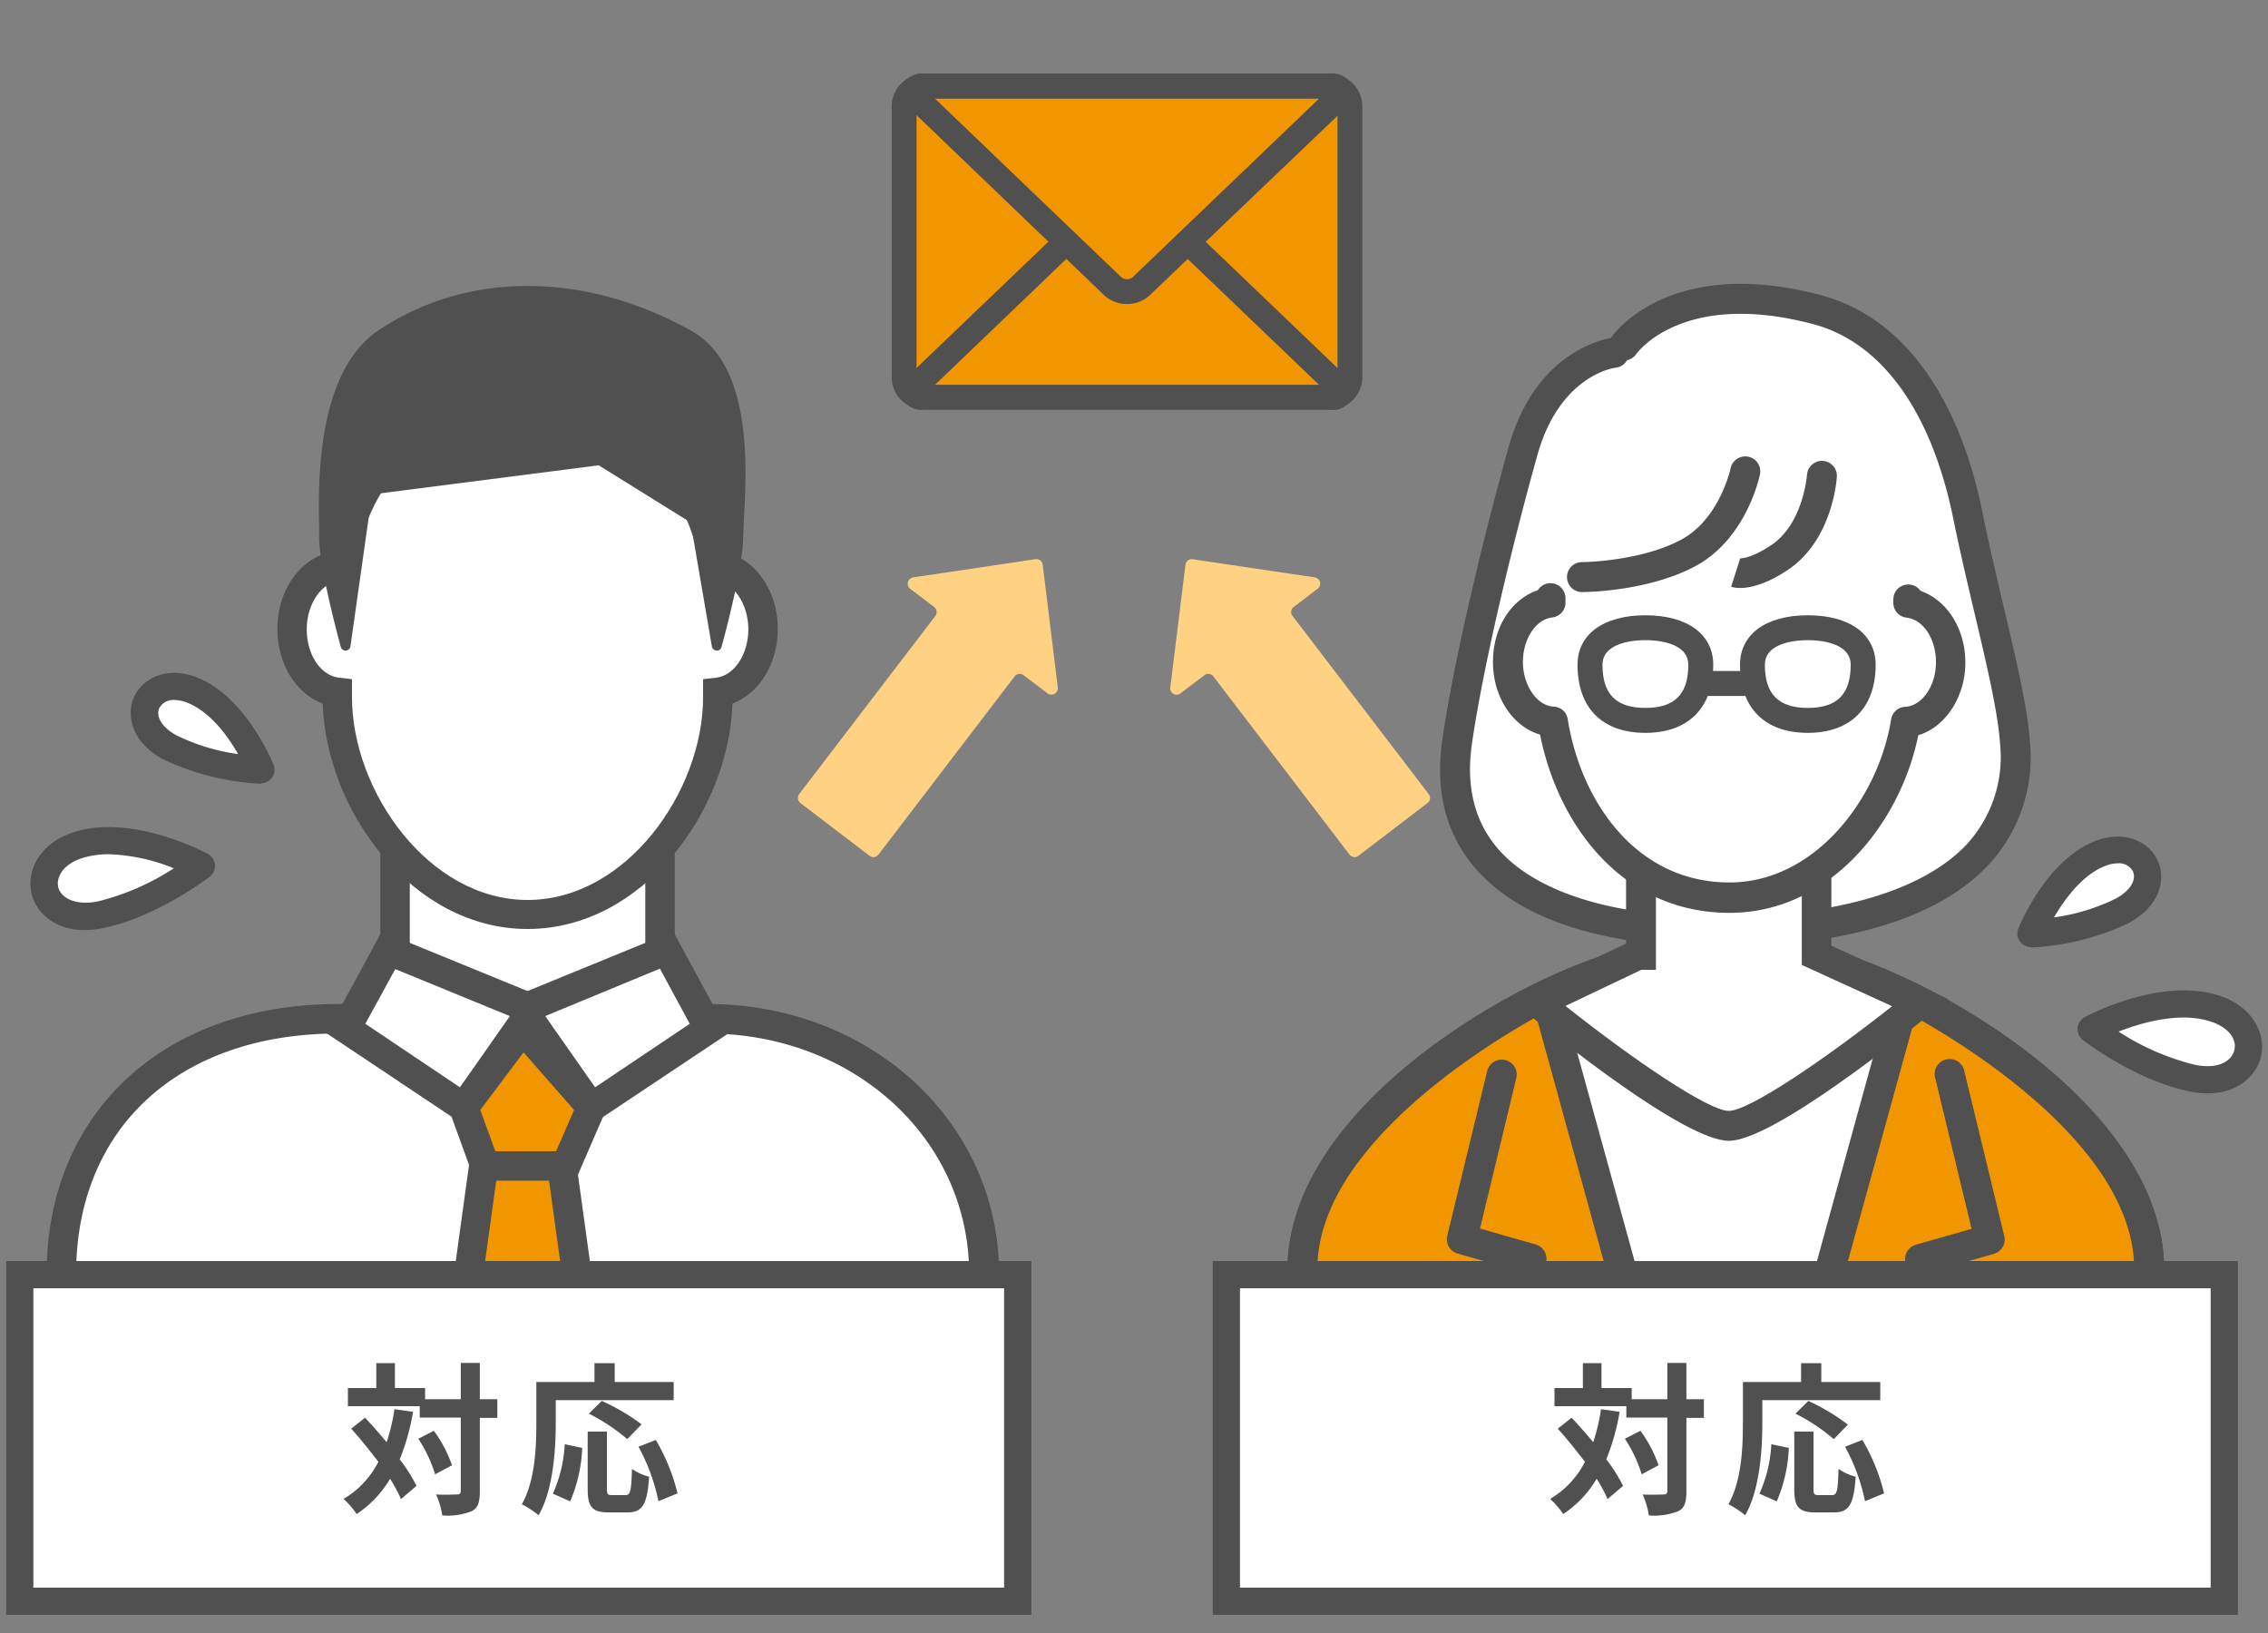 <svg xmlns="http://www.w3.org/2000/svg" viewBox="0 0 250 180"><rect x="0" y="0" width="250" height="180" fill="#808080" stroke="none"/><defs><style>.cls-1{fill:#fff;}.cls-2{fill:#505050;}.cls-3{fill:#f29600;}.cls-4{fill:#ffd182;}.cls-5{fill:none;}</style></defs><g id="レイヤー_2" data-name="レイヤー 2"><g id="レイヤー_1-2" data-name="レイヤー 1"><path class="cls-1" d="M28.82,84.89s-2.79-7-7.66-8.84-7.61,3.56-2.42,6.32a26.93,26.93,0,0,0,10.08,2.52"/><path class="cls-2" d="M28.82,86.39h-.05A28.24,28.24,0,0,1,18,83.7c-3.52-1.88-4.13-4.89-3.21-6.9s3.59-3.42,6.87-2.15c5.42,2.09,8.39,9.38,8.51,9.69a1.49,1.49,0,0,1-1.39,2Zm-9.58-9.23a1.74,1.74,0,0,0-1.68.89c-.36.8.08,2,1.89,3a22.23,22.23,0,0,0,6.8,2.07c-1.15-2-3.09-4.69-5.63-5.67A3.88,3.88,0,0,0,19.24,77.16Z"/><path class="cls-1" d="M22.2,95.44S14.34,91.2,8.45,93.2s-4.23,9.06,2.62,7.63c5.71-1.19,11.13-5.39,11.13-5.39"/><path class="cls-2" d="M9.34,102.52c-3.26,0-5.27-1.85-5.82-3.87-.66-2.44.65-5.58,4.45-6.87,6.43-2.18,14.6,2.15,14.94,2.34a1.5,1.5,0,0,1,.21,2.51c-.23.18-5.76,4.42-11.75,5.67A10,10,0,0,1,9.34,102.52ZM12,94.16a9.72,9.72,0,0,0-3.05.46c-2.13.73-2.8,2.19-2.51,3.24s1.77,2,4.34,1.5a27.36,27.36,0,0,0,8.38-3.65A20.73,20.73,0,0,0,12,94.16Z"/><path class="cls-1" d="M223.85,102.89s2.79-7,7.66-8.84,7.61,3.56,2.42,6.32a26.89,26.89,0,0,1-10.08,2.52"/><path class="cls-2" d="M223.85,104.39a1.49,1.49,0,0,1-1.39-2c.12-.31,3.09-7.6,8.51-9.69,3.28-1.27,5.94.12,6.87,2.15s.31,5-3.2,6.9a28.28,28.28,0,0,1-10.73,2.69Zm9.59-9.23a3.89,3.89,0,0,0-1.39.29c-2.42.93-4.41,3.55-5.64,5.67a22.2,22.2,0,0,0,6.81-2.07c1.81-1,2.25-2.2,1.89-3A1.73,1.73,0,0,0,233.44,95.16Z"/><path class="cls-1" d="M230.47,113.44s7.86-4.24,13.75-2.24,4.24,9.06-2.62,7.63c-5.71-1.19-11.13-5.39-11.13-5.39"/><path class="cls-2" d="M243.33,120.52a10,10,0,0,1-2-.22c-6-1.25-11.51-5.49-11.75-5.67a1.51,1.51,0,0,1,.21-2.51c.34-.19,8.51-4.52,14.94-2.34,3.8,1.29,5.12,4.43,4.45,6.87C248.6,118.67,246.59,120.52,243.33,120.52Zm-9.8-6.81a27.36,27.36,0,0,0,8.38,3.65c2.57.54,4-.37,4.35-1.5s-.38-2.51-2.52-3.24C240.36,111.48,236.12,112.7,233.53,113.71Z"/><path class="cls-1" d="M6.77,161V140.42c0-18.39,13.65-28.13,30.5-28.13H78c16.84,0,30.5,11.9,30.5,28.13V161"/><path class="cls-2" d="M110.08,161h-3.25V140.42c0-14.86-12.69-26.5-28.88-26.5H37.27c-17.54,0-28.88,10.4-28.88,26.5V161H5.14V140.42c0-17.79,12.92-29.75,32.13-29.75H78c18,0,32.13,13.07,32.13,29.75Z"/><polyline class="cls-1" points="72.75 93.9 72.75 105.8 58.15 111.21 43.55 105.8 43.55 93.9"/><polygon class="cls-2" points="58.15 112.94 41.92 106.93 41.92 93.9 45.17 93.9 45.17 104.67 58.15 109.48 71.13 104.67 71.13 93.9 74.38 93.9 74.38 106.93 58.15 112.94"/><polygon class="cls-1" points="51.12 122.03 38.14 113.38 42.83 104.72 58.69 111.21 51.12 122.03"/><path class="cls-2" d="M51.54,124.26,36,113.9l6.09-11.23,19.09,7.81ZM40.27,112.85l10.43,7L56.2,112l-12.63-5.18Z"/><polygon class="cls-1" points="65.18 122.03 78.16 113.38 73.47 104.72 57.61 111.21 65.18 122.03"/><path class="cls-2" d="M64.76,124.26l-9.64-13.78,19.08-7.81,6.1,11.23ZM60.1,112l5.5,7.85,10.43-7-3.29-6.08Z"/><polygon class="cls-3" points="51.12 122.03 54 129.98 61.73 129.98 65.18 122.03 57.61 113.38 51.12 122.03"/><path class="cls-2" d="M62.79,131.6H52.86l-3.57-9.84,8.22-11,9.57,10.93Zm-7.66-3.25h5.54l2.61-6L57.71,116l-4.77,6.35Z"/><polygon class="cls-3" points="66.26 159.89 48.95 159.89 53.28 128.52 61.94 128.52 66.26 159.89"/><path class="cls-2" d="M68.13,161.51h-21l4.78-34.61H63.35Zm-17.31-3.24H64.4l-3.88-28.13H54.7Z"/><path class="cls-1" d="M84.11,69.32c0,3.65-2.19,6.64-5,7v.53c0,11.58-9.39,24-21,24s-21-12.39-21-24v-.53c-2.8-.32-5-3.31-5-7s2.34-6.83,5.27-7c1.64-10.27,8.71-18.48,20.69-18.48,11,0,19.05,8.21,20.69,18.48C81.77,62.49,84.11,65.55,84.11,69.32Z"/><path class="cls-2" d="M58.15,102.4c-12.67,0-22.2-13-22.58-24.85-2.93-1.09-5-4.37-5-8.23,0-4.08,2.32-7.5,5.5-8.38,2.29-11.57,10.65-18.7,22.08-18.7C69,42.24,78,49.87,80.23,60.94c3.17.88,5.51,4.3,5.51,8.38,0,3.86-2.08,7.14-5,8.23C80.35,89.43,70.82,102.4,58.15,102.4Zm0-56.92c-12.06,0-17.77,8.84-19.08,17.12l-.21,1.3L37.54,64c-2,.1-3.73,2.5-3.73,5.35s1.56,5.12,3.56,5.35l1.43.16v2c0,10.33,8.45,22.34,19.35,22.34s19.35-12,19.35-22.34v-2l1.44-.16c2-.23,3.55-2.58,3.55-5.35S80.82,64.07,78.76,64l-1.32-.07-.21-1.3C75.63,52.52,67.78,45.48,58.15,45.48Z"/><path class="cls-2" d="M75.83,36.85c-10.9-6-23.53-6.86-33.79,0-7.27,4.87-6.32,18.88-6.32,22.31s2.37,12,2.37,12L40.46,54l25.65-3.28,10.51,6.53L79,71.17s2.36-8.58,2.36-12S83.44,41.05,75.83,36.85Z"/><path class="cls-2" d="M38.09,71.71a.55.55,0,0,1-.52-.39c-.1-.36-2.39-8.69-2.39-12.16,0-.29,0-.66,0-1.09C35.08,53.4,34.85,41,41.74,36.4c9.73-6.5,22.57-6.52,34.35,0h0C83,40.16,82.3,51.67,82,57.21c0,.82-.08,1.49-.08,1.95,0,3.47-2.29,11.8-2.39,12.16a.52.52,0,0,1-.55.39.55.55,0,0,1-.51-.45L76.13,57.59,66,51.29l-25,3.21L38.63,71.25a.54.54,0,0,1-.5.46Zm28-21.52a.6.6,0,0,1,.29.08L76.9,56.8a.49.49,0,0,1,.25.37L79.1,68.6c.69-2.78,1.71-7.24,1.71-9.44,0-.48,0-1.17.09-2,.31-5.31.94-16.36-5.33-19.82h0c-11.6-6.38-23.71-6.39-33.23,0-6.4,4.28-6.17,16.24-6.09,20.75,0,.44,0,.81,0,1.11a51.73,51.73,0,0,0,1.66,9.23l2-14.45a.55.55,0,0,1,.47-.46L66,50.19Z"/><path class="cls-1" d="M236.9,159.66V139.89c0-18.67-31-34-38.43-34H182c-7.47,0-38.44,15.37-38.44,34v19.77"/><path class="cls-2" d="M238.55,159.66h-3.3V139.89c0-17.45-29.8-32.39-36.78-32.39H182c-7,0-36.79,14.94-36.79,32.39v19.77h-3.29V139.89c0-20.08,32-35.69,40.08-35.69h16.47c8.11,0,40.08,15.61,40.08,35.69Z"/><path class="cls-3" d="M184.17,159.66l-13.77-50S143.56,123,143.56,139.89v19.77"/><path class="cls-2" d="M184.17,161.3a1.65,1.65,0,0,1-1.59-1.21l-13.22-48c-5.85,3.26-24.15,14.51-24.15,27.79v19.77a1.65,1.65,0,0,1-3.29,0V139.89c0-17.76,26.61-31.13,27.75-31.69a1.63,1.63,0,0,1,1.4,0,1.67,1.67,0,0,1,.92,1.07l13.77,50a1.65,1.65,0,0,1-1.15,2A1.72,1.72,0,0,1,184.17,161.3Z"/><polyline class="cls-3" points="165.53 118.48 161.13 136.6 168.82 138.79 166.13 144.33 173.21 158.56"/><path class="cls-2" d="M173.21,160.2a1.63,1.63,0,0,1-1.47-.91l-7.09-14.23a1.64,1.64,0,0,1,0-1.45l1.84-3.77-5.8-1.66a1.64,1.64,0,0,1-1.15-2l4.39-18.12a1.65,1.65,0,0,1,3.21.78l-4,16.58,6.16,1.76a1.65,1.65,0,0,1,1,2.3L168,144.32l6.73,13.5A1.65,1.65,0,0,1,174,160,1.63,1.63,0,0,1,173.21,160.2Z"/><path class="cls-3" d="M196.29,159.66l13.78-50S236.9,123,236.9,139.89v19.77"/><path class="cls-2" d="M196.3,161.3a1.61,1.61,0,0,1-.44-.06,1.64,1.64,0,0,1-1.15-2l13.77-50a1.63,1.63,0,0,1,.91-1.07,1.66,1.66,0,0,1,1.41,0c1.13.56,27.75,13.93,27.75,31.69v19.77a1.65,1.65,0,0,1-3.3,0V139.89c0-13.28-18.3-24.53-24.14-27.79l-13.23,48A1.64,1.64,0,0,1,196.3,161.3Z"/><polyline class="cls-3" points="214.94 118.48 219.33 136.6 211.65 138.79 214.34 144.33 207.25 158.56"/><path class="cls-2" d="M207.25,160.2a1.57,1.57,0,0,1-.73-.17,1.64,1.64,0,0,1-.74-2.21l6.72-13.5-2.34-4.81a1.65,1.65,0,0,1,1-2.3l6.17-1.76-4-16.58a1.65,1.65,0,1,1,3.2-.78l4.39,18.12a1.64,1.64,0,0,1-1.15,2l-5.8,1.66,1.84,3.77a1.64,1.64,0,0,1,0,1.45l-7.08,14.23A1.64,1.64,0,0,1,207.25,160.2Z"/><path class="cls-1" d="M177.94,38.89s-7.25.8-10.06,10.82-6,23.51-7.27,32.11c-2.15,15.09,11.7,20.89,28.74,20.89,16.57,0,33.83-4.72,32.75-20.89-.37-5.63-3.26-15.52-5.18-25-2.5-12.36-8.45-20.53-16.63-22.71C184.63,30,179,38.1,179,38.1"/><path class="cls-2" d="M189.35,104.36c-8.77,0-20.52-1.5-26.71-8.64-3.23-3.73-4.47-8.49-3.66-14.13,1.25-8.76,4.58-22.55,7.32-32.33,2.85-10.16,10-11.77,11.27-12l.08-.12c.25-.37,6.47-9,23.06-4.61,8.84,2.35,15.17,10.86,17.83,24,.69,3.44,1.52,6.93,2.31,10.3,1.42,6,2.65,11.19,2.9,14.89a17.4,17.4,0,0,1-4.55,13.6C212.21,102.79,199.11,104.36,189.35,104.36ZM178.13,40.53c-.27,0-6.22.9-8.66,9.62-2.71,9.67-6,23.29-7.23,31.91-.66,4.65.31,8.53,2.89,11.51,4.2,4.83,12.8,7.49,24.22,7.49,12.87,0,22.62-2.84,27.45-8a14.22,14.22,0,0,0,3.66-11.13c-.23-3.43-1.48-8.73-2.81-14.35-.8-3.4-1.63-6.91-2.34-10.4-2.4-11.82-7.88-19.44-15.44-21.45-14.22-3.77-19.31,3-19.52,3.32a1.67,1.67,0,0,1-1,.65A1.65,1.65,0,0,1,178.13,40.53Z"/><path class="cls-1" d="M200.23,105.3v-10H180.89v9.9h-.34l-11.08,5.29s16.6,13.58,21.09,13.58,21.08-13.58,21.08-13.58Z"/><path class="cls-2" d="M190.56,125.75c-4.83,0-19.28-11.62-22.13-14l-2-1.65L179.24,104V93.68h22.63v10.56l12.86,5.88-2,1.68C209.83,114.13,195.38,125.75,190.56,125.75Zm-18-14.87c7.48,5.94,15.78,11.57,18,11.57s10.5-5.61,18-11.54l-9.95-4.55V97H182.53v9.9h-1.61Z"/><path class="cls-1" d="M170.92,66v.5c-2.64.3-4.7,3.11-4.7,6.54s2.2,6.42,5,6.56C172.72,89.22,179.37,99,190.64,99c10.33,0,17.91-9.75,19.45-19.42,2.76-.14,5-3,5-6.56s-2.06-6.24-4.69-6.54V66"/><path class="cls-2" d="M190.64,100.62c-11.82,0-18.9-9.69-20.88-19.65-3-.87-5.19-4.12-5.19-8s2.06-6.93,4.94-7.91a1.65,1.65,0,0,1,3.05.87v.5a1.64,1.64,0,0,1-1.46,1.63c-1.81.21-3.23,2.37-3.23,4.91s1.52,4.82,3.39,4.92a1.63,1.63,0,0,1,1.55,1.38c1.43,9,7.49,18,17.83,18,9.36,0,16.41-9.16,17.82-18A1.64,1.64,0,0,1,210,77.91c1.87-.1,3.4-2.3,3.4-4.92s-1.43-4.7-3.24-4.91a1.64,1.64,0,0,1-1.46-1.63V66a1.65,1.65,0,0,1,3-.87c2.89,1,4.94,4.16,4.94,7.91s-2.19,7.11-5.19,8C209.5,90.7,201.74,100.62,190.64,100.62Z"/><path class="cls-1" d="M187.47,73.28c0,4.59-2.73,6.13-6.1,6.13s-6.1-1.54-6.1-6.13c0-2.82,2.73-4.09,6.1-4.09S187.47,70.46,187.47,73.28Z"/><path class="cls-2" d="M181.37,80.78c-4.75,0-7.48-2.74-7.48-7.5,0-3.37,2.87-5.46,7.48-5.46s7.48,2.09,7.48,5.46C188.85,78,186.12,80.78,181.37,80.78Zm0-10.22c-1.11,0-4.73.2-4.73,2.72,0,3.24,1.5,4.75,4.73,4.75s4.73-1.51,4.73-4.75C186.1,70.76,182.48,70.56,181.37,70.56Z"/><path class="cls-1" d="M193.17,73.28c0,4.59,2.73,6.13,6.11,6.13s6.1-1.54,6.1-6.13c0-2.82-2.73-4.09-6.1-4.09S193.17,70.46,193.17,73.28Z"/><path class="cls-2" d="M199.28,80.78c-4.76,0-7.48-2.74-7.48-7.5,0-3.37,2.86-5.46,7.48-5.46s7.47,2.09,7.47,5.46C206.75,78,204,80.78,199.28,80.78Zm0-10.22c-1.11,0-4.74.2-4.74,2.72,0,3.24,1.51,4.75,4.74,4.75S204,76.52,204,73.28C204,70.76,200.39,70.56,199.28,70.56Z"/><line class="cls-1" x1="188.29" y1="75.34" x2="192.36" y2="75.34"/><path class="cls-2" d="M192.36,76.71h-4.07a1.38,1.38,0,0,1,0-2.75h4.07a1.38,1.38,0,0,1,0,2.75Z"/><path class="cls-2" d="M191.82,64.81a3.46,3.46,0,0,1-1-.13l1-3.13-.14,0s1.15.15,3.56-1.46c3.58-2.4,3.94-7.77,3.95-7.82a1.65,1.65,0,0,1,3.29.18c0,.29-.44,7.05-5.41,10.37C194.61,64.46,192.86,64.81,191.82,64.81Z"/><path class="cls-2" d="M174.38,65.26a1.65,1.65,0,0,1,0-3.3c.07,0,6.48-.05,11-2.51,4.19-2.29,5.37-7.77,5.38-7.82a1.66,1.66,0,0,1,1.95-1.29A1.65,1.65,0,0,1,194,52.28c-.06.29-1.47,7-7,10.06-5.25,2.87-12.26,2.92-12.56,2.92Z"/><rect class="cls-3" x="99.66" y="9.51" width="49.14" height="34.26" rx="2.02"/><path class="cls-2" d="M146.58,45.15h-44.7a3.59,3.59,0,0,1-3.59-3.59V11.73a3.59,3.59,0,0,1,3.59-3.58h44.7a3.59,3.59,0,0,1,3.59,3.58V41.56A3.59,3.59,0,0,1,146.58,45.15Zm-44.7-34.27a.86.86,0,0,0-.85.85V41.56a.86.86,0,0,0,.85.85h44.7a.86.86,0,0,0,.85-.85V11.73a.86.86,0,0,0-.85-.85Z"/><path class="cls-3" d="M101.68,43.78c-1.11,0-1.36-.63-.56-1.4l21.65-20.74a2.13,2.13,0,0,1,2.92,0l21.65,20.74c.8.77.55,1.4-.57,1.4Z"/><path class="cls-2" d="M146.58,45.15h-44.7a2.15,2.15,0,0,1-1.57-3.9l21.37-20.46a3.72,3.72,0,0,1,5.1,0l21.36,20.46a2.14,2.14,0,0,1-1.56,3.9Zm-43.51-2.74h42.32L124.88,22.76a1,1,0,0,0-1.31,0Z"/><path class="cls-3" d="M146.77,9.51c1.12,0,1.37.64.57,1.41L125.69,31.65a2.13,2.13,0,0,1-2.92,0L101.12,10.92c-.8-.77-.55-1.41.56-1.41Z"/><path class="cls-2" d="M124.23,33.51a3.65,3.65,0,0,1-2.55-1L100.31,12a2.3,2.3,0,0,1-.8-2.59,2.3,2.3,0,0,1,2.37-1.3h44.7A2.3,2.3,0,0,1,149,9.45a2.31,2.31,0,0,1-.81,2.59L126.78,32.5A3.65,3.65,0,0,1,124.23,33.51ZM103.07,10.88l20.5,19.65a1,1,0,0,0,1.31,0l20.51-19.65Zm43.32-1Z"/><rect class="cls-1" x="2.18" y="140.5" width="110" height="36"/><path class="cls-2" d="M113.68,178H.68V139h113Zm-110-3h107V142H3.68Z"/><path class="cls-2" d="M45.53,155.62a24.91,24.91,0,0,1-1.47,5.24,17.67,17.67,0,0,1,1.85,2.92l-1.71,1.46A16.15,16.15,0,0,0,43,163a11.94,11.94,0,0,1-3.69,3.89,9.15,9.15,0,0,0-1.44-1.67,10,10,0,0,0,3.84-4.09c-1-1.28-2-2.56-3-3.65l1.53-1.21c.78.83,1.59,1.75,2.38,2.7a21.11,21.11,0,0,0,.86-3.64Zm9.29.67H52.89v8.1c0,1.21-.21,1.84-.89,2.18a7.19,7.19,0,0,1-3.25.47,8.64,8.64,0,0,0-.68-2.31c1,.06,2,0,2.29,0s.43-.09.43-.38v-8.1H46.27V155H38.35v-2h3.13v-2.75h2.05V153h3.33v1.23h3.93v-4h2.1v4h1.93Zm-7,1.42a14.15,14.15,0,0,1,2,3.8l-1.86,1a14.93,14.93,0,0,0-1.85-3.92Z"/><path class="cls-2" d="M61.26,156.86c0,2.9-.27,7.35-1.89,10.16a10.17,10.17,0,0,0-1.85-1.21c1.47-2.57,1.6-6.35,1.6-8.95v-4.53h6.41v-2.07h2.23v2.07h6.5v2h-13Zm-.32,7.78a15,15,0,0,0,1.31-5.45l1.93.41a16.64,16.64,0,0,1-1.33,5.89Zm8,.16c.54,0,.65-.41.72-2.89a5.69,5.69,0,0,0,1.89.86c-.2,3.08-.74,3.94-2.41,3.94h-2c-1.91,0-2.36-.63-2.36-2.63V157.8h2.12v6.27c0,.64.08.73.58.73Zm.2-6.17a21.11,21.11,0,0,0-4.23-2.81l1.42-1.4A22.55,22.55,0,0,1,70.72,157Zm3.15.09a21.52,21.52,0,0,1,2.39,5.89l-2.1.86a21.52,21.52,0,0,0-2.2-6Z"/><rect class="cls-1" x="135.18" y="140.5" width="110" height="36"/><path class="cls-2" d="M246.68,178h-113V139h113Zm-110-3h107V142h-107Z"/><path class="cls-2" d="M178.53,155.62a24.91,24.91,0,0,1-1.47,5.24,17.67,17.67,0,0,1,1.85,2.92l-1.71,1.46A16.15,16.15,0,0,0,176,163a11.94,11.94,0,0,1-3.69,3.89,9.15,9.15,0,0,0-1.44-1.67,10,10,0,0,0,3.84-4.09c-1-1.28-2-2.56-3-3.65l1.53-1.21c.78.83,1.59,1.75,2.38,2.7a21.11,21.11,0,0,0,.86-3.64Zm9.29.67h-1.93v8.1c0,1.21-.21,1.84-.89,2.18a7.19,7.19,0,0,1-3.25.47,8.64,8.64,0,0,0-.68-2.31c1,.06,2,0,2.29,0s.43-.09.43-.38v-8.1h-4.52V155h-7.92v-2h3.13v-2.75h2.05V153h3.33v1.23h3.93v-4h2.1v4h1.93Zm-7,1.42a14.15,14.15,0,0,1,2,3.8l-1.86,1a14.93,14.93,0,0,0-1.85-3.92Z"/><path class="cls-2" d="M194.26,156.86c0,2.9-.27,7.35-1.89,10.16a10.17,10.17,0,0,0-1.85-1.21c1.47-2.57,1.6-6.35,1.6-8.95v-4.53h6.41v-2.07h2.23v2.07h6.5v2h-13Zm-.32,7.78a15,15,0,0,0,1.31-5.45l1.93.41a16.64,16.64,0,0,1-1.33,5.89Zm8,.16c.54,0,.65-.41.72-2.89a5.69,5.69,0,0,0,1.89.86c-.2,3.08-.74,3.94-2.41,3.94h-2c-1.91,0-2.36-.63-2.36-2.63V157.8h2.12v6.27c0,.64.08.73.58.73Zm.2-6.17a21.11,21.11,0,0,0-4.23-2.81l1.42-1.4a22.55,22.55,0,0,1,4.36,2.61Zm3.15.09a21.52,21.52,0,0,1,2.39,5.89l-2.1.86a21.52,21.52,0,0,0-2.2-6Z"/><path class="cls-4" d="M114.94,62.28l1.66,13.49a.71.71,0,0,1-1.13.66l-2.63-2a.7.7,0,0,0-1,.13l-15,19.63a.69.69,0,0,1-1,.13l-7.61-5.8a.72.72,0,0,1-.13-1l15-19.62a.71.71,0,0,0-.14-1l-2.63-2a.71.71,0,0,1,.34-1.26l13.45-2A.7.7,0,0,1,114.94,62.28Z"/><path class="cls-4" d="M130.67,62.28,129,75.77a.7.7,0,0,0,1.12.66l2.63-2a.7.7,0,0,1,1,.13l15,19.63a.7.7,0,0,0,1,.13l7.6-5.8a.71.71,0,0,0,.13-1l-15-19.62a.7.7,0,0,1,.13-1l2.63-2a.7.7,0,0,0-.34-1.26l-13.45-2A.7.7,0,0,0,130.67,62.28Z"/><rect class="cls-5" width="250" height="180"/></g></g></svg>